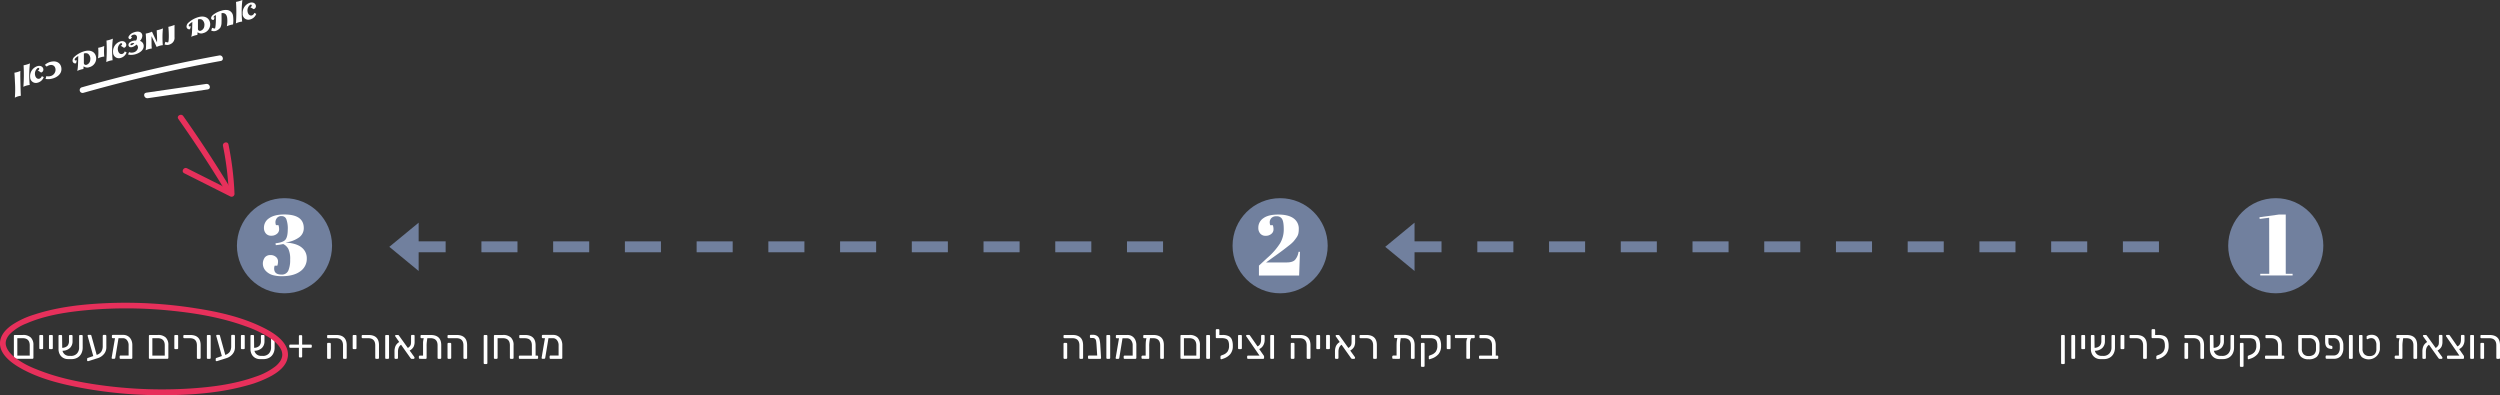 <svg xmlns="http://www.w3.org/2000/svg" viewBox="0 0 1314.01 207.68"><rect x="0" y="0" width="1314.01" height="207.68" fill="#333333" stroke="none"/><defs><style>.cls-1{fill:#fff;}.cls-2{fill:#71809e;}.cls-3{fill:#e7305b;}</style></defs><g id="Layer_2" data-name="Layer 2"><g id="Layer_3" data-name="Layer 3"><path class="cls-1" d="M1083.47,191.21a.47.47,0,0,1-.15-.37V176.56a.47.47,0,0,1,.15-.37.48.48,0,0,1,.36-.13h.92a.49.49,0,0,1,.37.14.51.51,0,0,1,.14.36v14.28a.48.48,0,0,1-.51.5h-.92A.48.48,0,0,1,1083.47,191.21Z"></path><path class="cls-1" d="M1088.84,188.47a.46.46,0,0,1-.15-.36V176.56a.47.47,0,0,1,.15-.37.48.48,0,0,1,.36-.13h1a.48.48,0,0,1,.36.14.51.51,0,0,1,.14.36v11.55a.5.5,0,0,1-.5.51h-1A.46.46,0,0,1,1088.84,188.47Z"></path><path class="cls-1" d="M1094.07,183.37a.51.51,0,0,1-.14-.36v-6.45a.5.5,0,0,1,.14-.37.52.52,0,0,1,.36-.13h1a.49.49,0,0,1,.37.14.51.51,0,0,1,.14.36V183a.51.51,0,0,1-.14.36.49.49,0,0,1-.37.14h-1A.48.48,0,0,1,1094.07,183.37Z"></path><path class="cls-1" d="M1111.49,176.2a.48.48,0,0,1,.15.36v6.12a6.74,6.74,0,0,1-.76,3.24,5.19,5.19,0,0,1-2.14,2.14,6.2,6.2,0,0,1-3.15.69H1104a5,5,0,0,1-2.57-.66,4.61,4.61,0,0,1-1.8-1.86,5.74,5.74,0,0,1-.65-2.76v-6.91a.47.47,0,0,1,.15-.37.48.48,0,0,1,.36-.13h.86a.48.48,0,0,1,.36.14.47.47,0,0,1,.14.36l.07,6.25a3.89,3.89,0,0,0,2.78-1.08,3.61,3.61,0,0,0,.78-2.42v-2.75a.48.48,0,0,1,.15-.36.45.45,0,0,1,.36-.14h.86a.48.48,0,0,1,.36.14.47.47,0,0,1,.14.36v2.84a4.77,4.77,0,0,1-1.34,3.48,5.72,5.72,0,0,1-3.94,1.49,3.5,3.5,0,0,0,1.31,2,3.84,3.84,0,0,0,2.3.69h.71a4.18,4.18,0,0,0,3.25-1.21,4.56,4.56,0,0,0,1.17-3.28v-6a.47.47,0,0,1,.14-.36.48.48,0,0,1,.36-.14h.86A.45.45,0,0,1,1111.49,176.2Z"></path><path class="cls-1" d="M1114.71,183.37a.48.48,0,0,1-.15-.36v-6.45a.47.47,0,0,1,.15-.37.48.48,0,0,1,.36-.13h1a.48.48,0,0,1,.36.14.51.51,0,0,1,.14.36V183a.51.51,0,0,1-.14.36.48.48,0,0,1-.36.14h-1A.45.45,0,0,1,1114.71,183.37Z"></path><path class="cls-1" d="M1126.56,188.47a.49.49,0,0,1-.14-.36v-6.58q0-3.78-3.78-3.78h-2.84a.48.48,0,0,1-.36-.13.45.45,0,0,1-.15-.35v-.71a.48.48,0,0,1,.15-.36.45.45,0,0,1,.36-.14h3c3.72,0,5.59,1.78,5.59,5.36v6.69a.51.51,0,0,1-.51.51h-.92A.5.5,0,0,1,1126.56,188.47Z"></path><path class="cls-1" d="M1137.61,176.63a3.44,3.44,0,0,1,1.7,1.82,8.83,8.83,0,0,1,.53,3.35,6.41,6.41,0,0,1-1.39,4.39,8.12,8.12,0,0,1-3.6,2.32l-.93.31-.15,0a.43.43,0,0,1-.28-.11.41.41,0,0,1-.12-.31v-1c0-.26.16-.46.49-.59l.85-.33a5.07,5.07,0,0,0,2.34-1.65,5.24,5.24,0,0,0,.81-3.17,6.29,6.29,0,0,0-.35-2.32,2.24,2.24,0,0,0-1.16-1.22,5.29,5.29,0,0,0-2.21-.38h-.75l-2,0a.48.48,0,0,1-.36-.13.45.45,0,0,1-.15-.35V173.5a.49.49,0,0,1,.15-.36.45.45,0,0,1,.36-.14h.88a.43.43,0,0,1,.35.14.52.52,0,0,1,.13.36v2.56h1.7A7.42,7.42,0,0,1,1137.61,176.63Z"></path><path class="cls-1" d="M1156.66,188.47a.45.45,0,0,1-.14-.36v-6.58q0-3.78-3.77-3.78h-4.09a.5.5,0,0,1-.36-.13.45.45,0,0,1-.14-.35v-.71a.46.46,0,0,1,.14-.37.5.5,0,0,1,.36-.13h4.2q5.6,0,5.59,5.41v6.64a.5.5,0,0,1-.5.51H1157A.48.48,0,0,1,1156.66,188.47Zm-8.36,0a.45.45,0,0,1-.14-.36v-7.39a.45.45,0,0,1,.14-.36.48.48,0,0,1,.36-.15h.93a.5.5,0,0,1,.5.51v7.39a.5.5,0,0,1-.5.51h-.93A.48.48,0,0,1,1148.3,188.47Z"></path><path class="cls-1" d="M1174.08,176.2a.48.48,0,0,1,.15.36v6.12a6.74,6.74,0,0,1-.76,3.24,5.19,5.19,0,0,1-2.14,2.14,6.23,6.23,0,0,1-3.15.69h-1.63a5.08,5.08,0,0,1-2.58-.66,4.65,4.65,0,0,1-1.79-1.86,5.74,5.74,0,0,1-.65-2.76v-6.91a.5.5,0,0,1,.14-.37.52.52,0,0,1,.37-.13h.86a.48.48,0,0,1,.36.14.51.51,0,0,1,.14.36l.07,6.25a3.89,3.89,0,0,0,2.78-1.08,3.61,3.61,0,0,0,.78-2.42v-2.75a.51.51,0,0,1,.14-.36.49.49,0,0,1,.37-.14h.86a.48.48,0,0,1,.36.14.51.51,0,0,1,.14.36v2.84a4.77,4.77,0,0,1-1.34,3.48,5.74,5.74,0,0,1-3.94,1.49,3.5,3.5,0,0,0,1.31,2,3.82,3.82,0,0,0,2.3.69h.7a4.19,4.19,0,0,0,3.26-1.21,4.56,4.56,0,0,0,1.17-3.28v-6a.48.48,0,0,1,.5-.5h.86A.45.45,0,0,1,1174.08,176.2Z"></path><path class="cls-1" d="M1181.84,188.84a.43.43,0,0,1-.28-.11.41.41,0,0,1-.12-.31v-1c0-.26.16-.46.49-.59l.85-.33a5.07,5.07,0,0,0,2.34-1.65,5.24,5.24,0,0,0,.81-3.17,6.29,6.29,0,0,0-.35-2.32,2.24,2.24,0,0,0-1.16-1.22,5.29,5.29,0,0,0-2.21-.38h-4.4a.45.45,0,0,1-.36-.14.48.48,0,0,1-.14-.36v-.75a.43.43,0,0,1,.14-.35.48.48,0,0,1,.36-.13h4.67a7.48,7.48,0,0,1,3.2.57,3.44,3.44,0,0,1,1.7,1.82,8.83,8.83,0,0,1,.53,3.35,6.41,6.41,0,0,1-1.39,4.39,8.12,8.12,0,0,1-3.6,2.32l-.93.31Zm-4.39,3.85a.48.48,0,0,1-.14-.38V180.72a.45.45,0,0,1,.14-.36.46.46,0,0,1,.36-.15h.9a.5.5,0,0,1,.37.15.49.49,0,0,1,.14.36v11.59a.48.48,0,0,1-.51.51h-.9A.48.48,0,0,1,1177.45,192.69Z"></path><path class="cls-1" d="M1190.64,188.47a.48.48,0,0,1-.13-.36v-.7a.52.52,0,0,1,.13-.37.47.47,0,0,1,.35-.14h6.36v-5.37c0-2.5-1.26-3.76-3.79-3.76h-2.35a.47.47,0,0,1-.35-.14.52.52,0,0,1-.13-.36v-.71a.5.5,0,0,1,.13-.36.43.43,0,0,1,.35-.14h2.46c3.76,0,5.64,1.79,5.64,5.39v5.45h.83a.45.45,0,0,1,.35.14.53.53,0,0,1,.14.37v.7a.49.49,0,0,1-.14.36.43.43,0,0,1-.35.15H1191A.44.44,0,0,1,1190.64,188.47Z"></path><path class="cls-1" d="M1209.3,187.42a5.71,5.71,0,0,1-1.35-4.08v-6.78a.5.5,0,0,1,.14-.37.52.52,0,0,1,.37-.13h5.28a5.48,5.48,0,0,1,4.07,1.27,5.82,5.82,0,0,1,1.34,3.92c0,.14,0,.54,0,1.19s0,1,0,1.18a5.35,5.35,0,0,1-1.43,3.92,6.19,6.19,0,0,1-4.36,1.3A5.4,5.4,0,0,1,1209.3,187.42Zm7-1.19a3.76,3.76,0,0,0,1-2.72c0-.14,0-.5,0-1.07s0-.94,0-1.08a3.7,3.7,0,0,0-1-2.69,3.66,3.66,0,0,0-2.63-.92h-3.83v5.59a4,4,0,0,0,.89,2.79,3.41,3.41,0,0,0,2.65,1A4.18,4.18,0,0,0,1216.31,186.23Z"></path><path class="cls-1" d="M1223.84,179.55a4,4,0,0,0,.19,1.39,1,1,0,0,0,.69.64l.83.22a.42.42,0,0,1,.28.23,1,1,0,0,1,.1.45V183a.38.38,0,0,1-.25.35.91.91,0,0,1-.52.06l-.86-.17c-1.47-.33-2.2-1.57-2.2-3.74v-2.93a.5.5,0,0,1,.14-.37.52.52,0,0,1,.36-.13h4.05a4.68,4.68,0,0,1,3.68,1.4,6.23,6.23,0,0,1,1.34,4c0,.15,0,.43,0,.84s0,.71,0,.85a6.23,6.23,0,0,1-1.34,4,4.68,4.68,0,0,1-3.68,1.41h-3.78a.5.5,0,0,1-.37-.15.49.49,0,0,1-.14-.36v-.73a.52.52,0,0,1,.14-.36.53.53,0,0,1,.37-.14h3.67a3,3,0,0,0,2.38-1,4.5,4.5,0,0,0,.9-2.8c0-.14,0-.4,0-.76s0-.61,0-.75a4.4,4.4,0,0,0-.89-2.8,3,3,0,0,0-2.39-1h-2.7Z"></path><path class="cls-1" d="M1234.76,188.47a.46.46,0,0,1-.15-.36V176.56a.47.47,0,0,1,.15-.37.48.48,0,0,1,.36-.13h1a.45.45,0,0,1,.36.14.48.48,0,0,1,.15.36v11.55a.51.51,0,0,1-.51.51h-1A.46.46,0,0,1,1234.76,188.47Z"></path><path class="cls-1" d="M1241.21,187.46a5.55,5.55,0,0,1-1.31-4v-6.89a.46.46,0,0,1,.14-.37.48.48,0,0,1,.36-.13h.84a.45.45,0,0,1,.5.5v6.78a3.91,3.91,0,0,0,.92,2.79,3.59,3.59,0,0,0,2.76,1,3.63,3.63,0,0,0,2.69-.89,3.92,3.92,0,0,0,.92-2.7v-2.26a4.37,4.37,0,0,0-.78-2.69,2.43,2.43,0,0,0-2-.88,3.84,3.84,0,0,0-1.72.51.38.38,0,0,1-.22.06.39.39,0,0,1-.28-.12.37.37,0,0,1-.12-.27v-.64a1.55,1.55,0,0,1,0-.42.46.46,0,0,1,.24-.26,3.11,3.11,0,0,1,1-.45,4.81,4.81,0,0,1,1.31-.14,4.11,4.11,0,0,1,3.24,1.24,5.86,5.86,0,0,1,1.18,3.84c0,.14,0,.58,0,1.3s0,1.15,0,1.29a5.95,5.95,0,0,1-9.73,3.84Z"></path><path class="cls-1" d="M1270.45,181.42v6.69a.5.5,0,0,1-.5.51H1269a.48.48,0,0,1-.36-.15.45.45,0,0,1-.14-.36v-6.58c0-2.52-1.27-3.78-3.79-3.78h-1.58c-.15.92-.25,1.69-.32,2.3a16.66,16.66,0,0,0-.08,2.08l0,6a.51.51,0,0,1-.51.51l-3.06-.05a.47.47,0,0,1-.36-.14.48.48,0,0,1-.14-.36v-.66a.49.49,0,0,1,.14-.37.51.51,0,0,1,.36-.14l1.7,0v-4.71c0-.92,0-1.7,0-2.34a13.43,13.43,0,0,1,.36-2.12h-1.18a.52.52,0,0,1-.37-.13.48.48,0,0,1-.14-.35v-.71a.5.5,0,0,1,.14-.37.52.52,0,0,1,.37-.13h4.7C1268.59,176.06,1270.45,177.84,1270.45,181.42Z"></path><path class="cls-1" d="M1283.74,188.18a.43.43,0,0,1-.13.31.46.46,0,0,1-.31.13h-1a.57.57,0,0,1-.44-.17,1.32,1.32,0,0,0-.18-.18l-5-7.07a3.54,3.54,0,0,0-1.29,1.62,5.9,5.9,0,0,0-.34,2.06v3.23a.49.49,0,0,1-.14.36.5.5,0,0,1-.37.15h-.81a.51.51,0,0,1-.51-.51v-3.32a7.47,7.47,0,0,1,.5-2.84,5,5,0,0,1,2-2.18l-2.05-2.86a.83.83,0,0,1-.15-.41.44.44,0,0,1,.44-.44h1a.75.75,0,0,1,.62.37l4.62,6.45a3.6,3.6,0,0,0,1.15-1,2.42,2.42,0,0,0,.46-1,8.84,8.84,0,0,0,.08-1.29v-3.06a.48.48,0,0,1,.15-.36.45.45,0,0,1,.36-.14h.86a.48.48,0,0,1,.5.5v3.15a5.87,5.87,0,0,1-.51,2.56,5.07,5.07,0,0,1-2.08,2l2.51,3.5A.68.68,0,0,1,1283.74,188.18Z"></path><path class="cls-1" d="M1294.61,181.62a4.56,4.56,0,0,1-2.07,1.85l2.29,3.3a1.09,1.09,0,0,1,.26.66v.68a.5.5,0,0,1-.5.51h-7.92a.5.5,0,0,1-.37-.15.49.49,0,0,1-.14-.36v-.73a.48.48,0,0,1,.14-.35.57.57,0,0,1,.37-.13h6l-6.89-10a1.05,1.05,0,0,1-.17-.41.43.43,0,0,1,.14-.31.48.48,0,0,1,.34-.13h1a.68.68,0,0,1,.59.35l3.94,5.67c1.25-.58,1.87-1.79,1.87-3.6v-1.92a.47.47,0,0,1,.15-.37.48.48,0,0,1,.36-.13h.86a.48.48,0,0,1,.36.14.51.51,0,0,1,.14.36v2.16A5.66,5.66,0,0,1,1294.61,181.62Z"></path><path class="cls-1" d="M1298.47,188.47a.45.45,0,0,1-.14-.36V176.56a.46.46,0,0,1,.14-.37.5.5,0,0,1,.36-.13h1a.45.45,0,0,1,.36.14.48.48,0,0,1,.15.36v11.55a.51.51,0,0,1-.51.51h-1A.48.48,0,0,1,1298.47,188.47Z"></path><path class="cls-1" d="M1312.22,188.47a.45.45,0,0,1-.14-.36v-6.58q0-3.78-3.77-3.78h-4.09a.48.48,0,0,1-.36-.13.45.45,0,0,1-.14-.35v-.71a.46.46,0,0,1,.14-.37.48.48,0,0,1,.36-.13h4.2q5.6,0,5.59,5.41v6.64a.5.5,0,0,1-.5.51h-.93A.48.48,0,0,1,1312.22,188.47Zm-8.36,0a.45.45,0,0,1-.14-.36v-7.39a.45.45,0,0,1,.14-.36.46.46,0,0,1,.36-.15h.93a.5.5,0,0,1,.5.51v7.39a.5.5,0,0,1-.5.51h-.93A.46.46,0,0,1,1303.86,188.47Z"></path><path class="cls-1" d="M567.49,188.47a.46.46,0,0,1-.15-.36v-6.58q0-3.78-3.76-3.78h-4.09a.48.48,0,0,1-.36-.13.45.45,0,0,1-.14-.35v-.71a.46.46,0,0,1,.14-.37.48.48,0,0,1,.36-.13h4.2q5.59,0,5.59,5.41v6.64a.49.49,0,0,1-.14.36.5.5,0,0,1-.37.15h-.92A.46.46,0,0,1,567.49,188.47Zm-8.36,0a.45.45,0,0,1-.14-.36v-7.39a.45.45,0,0,1,.14-.36.46.46,0,0,1,.36-.15h.92a.5.5,0,0,1,.37.15.49.49,0,0,1,.14.36v7.39a.49.49,0,0,1-.14.36.5.5,0,0,1-.37.15h-.92A.46.46,0,0,1,559.13,188.47Z"></path><path class="cls-1" d="M578.72,188.18a.39.39,0,0,1-.15.32.48.48,0,0,1-.33.12h-5.88a.51.51,0,0,1-.51-.51v-.7A.5.5,0,0,1,572,187a.49.49,0,0,1,.36-.14h4.33l-.35-5.59c-.07-.95-.15-1.65-.23-2.1a2,2,0,0,0-.54-1.09,1.77,1.77,0,0,0-1.3-.41h-.9a.51.51,0,0,1-.36-.14.42.42,0,0,1-.14-.35v-.7a.49.49,0,0,1,.14-.37.51.51,0,0,1,.36-.14h.9a4.05,4.05,0,0,1,2.44.63,3.17,3.17,0,0,1,1.16,1.73,13.56,13.56,0,0,1,.43,2.88l.42,6.86Z"></path><path class="cls-1" d="M581.66,188.47a.46.46,0,0,1-.15-.36V176.56a.47.47,0,0,1,.15-.37.48.48,0,0,1,.36-.13h1a.48.48,0,0,1,.36.14.51.51,0,0,1,.14.36v11.55a.5.5,0,0,1-.5.51h-1A.46.46,0,0,1,581.66,188.47Z"></path><path class="cls-1" d="M595,176.7a4.51,4.51,0,0,1,1.67,1.86,6.38,6.38,0,0,1,.6,2.86v6.69a.45.45,0,0,1-.14.36.46.46,0,0,1-.36.15h-5.68a.45.45,0,0,1-.35-.15.48.48,0,0,1-.13-.36v-.7a.52.52,0,0,1,.13-.37.48.48,0,0,1,.35-.14h4.25v-5.34a4.16,4.16,0,0,0-.85-2.72,2.63,2.63,0,0,0-2.14-1.05H590l-1.69,10.3a.54.54,0,0,1-.19.37.5.5,0,0,1-.36.16h-.92a.42.42,0,0,1-.35-.16.46.46,0,0,1-.09-.37l1.76-10.3H587a.48.48,0,0,1-.36-.14.52.52,0,0,1-.14-.36v-.73a.51.51,0,0,1,.14-.36.48.48,0,0,1,.36-.14h5.53A4.59,4.59,0,0,1,595,176.7Z"></path><path class="cls-1" d="M611.74,181.42v6.69a.49.49,0,0,1-.14.36.5.5,0,0,1-.37.15h-.92a.51.51,0,0,1-.51-.51v-6.58q0-3.78-3.78-3.78h-1.58c-.15.92-.26,1.69-.32,2.3a14.94,14.94,0,0,0-.08,2.08l0,6a.45.45,0,0,1-.14.36.49.49,0,0,1-.36.15l-3.06-.05a.45.45,0,0,1-.36-.14.49.49,0,0,1-.15-.36v-.66a.5.5,0,0,1,.15-.37.49.49,0,0,1,.36-.14l1.69,0v-4.71q0-1.38.06-2.34a13.43,13.43,0,0,1,.36-2.12h-1.19a.52.52,0,0,1-.36-.13.48.48,0,0,1-.14-.35v-.71a.5.5,0,0,1,.14-.37.52.52,0,0,1,.36-.13h4.71C609.88,176.06,611.74,177.84,611.74,181.42Z"></path><path class="cls-1" d="M620.59,188.47a.49.49,0,0,1-.14-.36V176.56a.5.5,0,0,1,.14-.37.52.52,0,0,1,.37-.13h4.16a5.78,5.78,0,0,1,4.19,1.34,5.39,5.39,0,0,1,1.37,4v6.69a.5.5,0,0,1-.5.51H621A.5.5,0,0,1,620.59,188.47Zm8.2-1.57v-5.37q0-3.78-3.79-3.78h-2.72v9.15Z"></path><path class="cls-1" d="M634.13,188.47a.46.46,0,0,1-.15-.36V176.56a.47.47,0,0,1,.15-.37.48.48,0,0,1,.36-.13h1a.48.48,0,0,1,.36.14.51.51,0,0,1,.14.36v11.55a.5.5,0,0,1-.5.51h-1A.46.46,0,0,1,634.13,188.47Z"></path><path class="cls-1" d="M645.74,176.63a3.5,3.5,0,0,1,1.71,1.82,8.85,8.85,0,0,1,.52,3.35,6.45,6.45,0,0,1-1.38,4.39,8.21,8.21,0,0,1-3.61,2.32l-.92.31a.51.51,0,0,1-.16,0,.4.4,0,0,1-.27-.11.42.42,0,0,1-.13-.31v-1c0-.26.17-.46.49-.59l.86-.33a5,5,0,0,0,2.33-1.65,5.24,5.24,0,0,0,.81-3.17,6.09,6.09,0,0,0-.35-2.32,2.22,2.22,0,0,0-1.15-1.22,5.35,5.35,0,0,0-2.21-.38h-.75l-2,0a.52.52,0,0,1-.36-.13.48.48,0,0,1-.14-.35V173.5a.52.52,0,0,1,.14-.36.48.48,0,0,1,.36-.14h.88a.45.45,0,0,1,.36.14.57.57,0,0,1,.13.36v2.56h1.69A7.36,7.36,0,0,1,645.74,176.63Z"></path><path class="cls-1" d="M650.87,183.37a.48.48,0,0,1-.15-.36v-6.45a.47.47,0,0,1,.15-.37.48.48,0,0,1,.36-.13h1a.48.48,0,0,1,.5.5V183a.48.48,0,0,1-.5.5h-1A.45.45,0,0,1,650.87,183.37Z"></path><path class="cls-1" d="M663.92,181.62a4.56,4.56,0,0,1-2.07,1.85l2.29,3.3a1,1,0,0,1,.27.66v.68a.51.51,0,0,1-.51.51H656a.46.46,0,0,1-.36-.15.45.45,0,0,1-.14-.36v-.73a.45.45,0,0,1,.14-.35.53.53,0,0,1,.36-.13h6l-6.88-10a1,1,0,0,1-.18-.41.4.4,0,0,1,.15-.31.45.45,0,0,1,.34-.13h1a.69.69,0,0,1,.6.35l3.94,5.67c1.24-.58,1.87-1.79,1.87-3.6v-1.92a.46.46,0,0,1,.14-.37.5.5,0,0,1,.36-.13h.86a.45.45,0,0,1,.36.14.48.48,0,0,1,.15.36v2.16A5.67,5.67,0,0,1,663.92,181.62Z"></path><path class="cls-1" d="M667.78,188.47a.49.49,0,0,1-.14-.36V176.56a.5.5,0,0,1,.14-.37.52.52,0,0,1,.37-.13h1a.48.48,0,0,1,.36.14.51.51,0,0,1,.14.36v11.55a.5.5,0,0,1-.5.51h-1A.5.5,0,0,1,667.78,188.47Z"></path><path class="cls-1" d="M686.94,188.47a.49.49,0,0,1-.14-.36v-6.58q0-3.78-3.76-3.78H679a.52.52,0,0,1-.37-.13.48.48,0,0,1-.14-.35v-.71a.5.5,0,0,1,.14-.37.52.52,0,0,1,.37-.13h4.2q5.6,0,5.59,5.41v6.64a.51.51,0,0,1-.51.51h-.92A.5.5,0,0,1,686.94,188.47Zm-8.36,0a.49.49,0,0,1-.14-.36v-7.39a.49.49,0,0,1,.14-.36.5.5,0,0,1,.37-.15h.92a.5.5,0,0,1,.37.15.49.49,0,0,1,.14.36v7.39a.49.49,0,0,1-.14.36.5.5,0,0,1-.37.15H679A.5.5,0,0,1,678.58,188.47Z"></path><path class="cls-1" d="M692,183.37a.48.48,0,0,1-.15-.36v-6.45a.47.47,0,0,1,.15-.37.48.48,0,0,1,.36-.13h1a.48.48,0,0,1,.5.5V183a.48.48,0,0,1-.5.5h-1A.45.45,0,0,1,692,183.37Z"></path><path class="cls-1" d="M697.11,183.37A.47.47,0,0,1,697,183v-6.45a.46.46,0,0,1,.14-.37.48.48,0,0,1,.36-.13h1a.45.45,0,0,1,.36.14.48.48,0,0,1,.15.36V183a.48.48,0,0,1-.15.36.45.45,0,0,1-.36.14h-1A.45.45,0,0,1,697.11,183.37Z"></path><path class="cls-1" d="M712.19,188.18a.43.43,0,0,1-.13.31.46.46,0,0,1-.31.13h-1a.57.57,0,0,1-.44-.17,1.32,1.32,0,0,0-.18-.18l-5-7.07a3.54,3.54,0,0,0-1.29,1.62,5.9,5.9,0,0,0-.34,2.06v3.23a.49.49,0,0,1-.14.36.5.5,0,0,1-.37.15h-.81a.51.51,0,0,1-.51-.51v-3.32a7.47,7.47,0,0,1,.5-2.84,5,5,0,0,1,2-2.18l-2-2.86a.86.86,0,0,1-.16-.41.43.43,0,0,1,.14-.31.42.42,0,0,1,.31-.13h1a.75.75,0,0,1,.62.37l4.62,6.45a3.6,3.6,0,0,0,1.15-1,2.27,2.27,0,0,0,.45-1,7.47,7.47,0,0,0,.09-1.29v-3.06a.48.48,0,0,1,.15-.36.45.45,0,0,1,.36-.14h.86a.47.47,0,0,1,.36.14.51.51,0,0,1,.14.36v3.15a5.87,5.87,0,0,1-.51,2.56,5.07,5.07,0,0,1-2.08,2l2.51,3.5A.68.68,0,0,1,712.19,188.18Z"></path><path class="cls-1" d="M721.86,188.47a.45.45,0,0,1-.14-.36v-6.58c0-2.52-1.27-3.78-3.79-3.78h-2.84a.5.5,0,0,1-.36-.13.48.48,0,0,1-.14-.35v-.71a.51.51,0,0,1,.14-.36.47.47,0,0,1,.36-.14h3c3.73,0,5.59,1.78,5.59,5.36v6.69a.5.5,0,0,1-.5.51h-.93A.46.46,0,0,1,721.86,188.47Z"></path><path class="cls-1" d="M743.54,181.42v6.69a.49.49,0,0,1-.14.36.5.5,0,0,1-.37.15h-.92a.5.5,0,0,1-.37-.15.49.49,0,0,1-.14-.36v-6.58q0-3.78-3.78-3.78h-1.58c-.15.92-.26,1.69-.33,2.3a16.81,16.81,0,0,0-.07,2.08l0,6a.5.5,0,0,1-.5.51l-3.06-.05a.45.45,0,0,1-.36-.14.49.49,0,0,1-.15-.36v-.66A.5.5,0,0,1,732,187a.49.49,0,0,1,.36-.14l1.69,0v-4.71q0-1.38.06-2.34a13.43,13.43,0,0,1,.36-2.12h-1.19a.52.52,0,0,1-.36-.13.45.45,0,0,1-.14-.35v-.71a.46.46,0,0,1,.14-.37.52.52,0,0,1,.36-.13H738C741.68,176.06,743.54,177.84,743.54,181.42Z"></path><path class="cls-1" d="M751.37,188.84a.4.4,0,0,1-.27-.11.41.41,0,0,1-.12-.31v-1a.64.64,0,0,1,.48-.59l.86-.33a5,5,0,0,0,2.33-1.65,5.24,5.24,0,0,0,.81-3.17,6.09,6.09,0,0,0-.35-2.32,2.22,2.22,0,0,0-1.15-1.22,5.37,5.37,0,0,0-2.22-.38h-4.4a.48.48,0,0,1-.36-.14.52.52,0,0,1-.14-.36v-.75a.47.47,0,0,1,.14-.35.52.52,0,0,1,.36-.13H752a7.45,7.45,0,0,1,3.2.57,3.44,3.44,0,0,1,1.7,1.82,8.63,8.63,0,0,1,.53,3.35,6.45,6.45,0,0,1-1.38,4.39,8.21,8.21,0,0,1-3.61,2.32l-.92.31ZM747,192.69a.52.52,0,0,1-.14-.38V180.72a.5.5,0,0,1,.5-.51h.91a.49.49,0,0,1,.36.15.45.45,0,0,1,.14.36v11.59a.49.49,0,0,1-.14.37.52.52,0,0,1-.36.14h-.91A.52.52,0,0,1,747,192.69Z"></path><path class="cls-1" d="M760.56,183.37a.48.48,0,0,1-.15-.36v-6.45a.47.47,0,0,1,.15-.37.48.48,0,0,1,.36-.13h1a.47.47,0,0,1,.36.14.51.51,0,0,1,.14.36V183a.51.51,0,0,1-.14.36.47.47,0,0,1-.36.14h-1A.45.45,0,0,1,760.56,183.37Z"></path><path class="cls-1" d="M775,176.19a.49.49,0,0,1,.13.37v.71a.45.45,0,0,1-.14.35.48.48,0,0,1-.36.13h-1.3a2.3,2.3,0,0,0-.49,1,6,6,0,0,0-.19,1.59v7.76a.44.44,0,0,1-.16.36.57.57,0,0,1-.37.13h-.92a.45.45,0,0,1-.49-.49v-7.89a6.17,6.17,0,0,1,.16-1.54,2.35,2.35,0,0,1,.41-.95h-6.07a.48.48,0,0,1-.36-.13.45.45,0,0,1-.14-.35v-.71a.47.47,0,0,1,.14-.36.45.45,0,0,1,.36-.14h9.42A.49.49,0,0,1,775,176.19Z"></path><path class="cls-1" d="M777.51,188.47a.49.49,0,0,1-.14-.36v-.7a.53.53,0,0,1,.14-.37.45.45,0,0,1,.35-.14h6.36v-5.37c0-2.5-1.27-3.76-3.79-3.76h-2.35a.45.45,0,0,1-.35-.14.52.52,0,0,1-.14-.36v-.71a.51.51,0,0,1,.14-.36.42.42,0,0,1,.35-.14h2.46c3.76,0,5.63,1.79,5.63,5.39v5.45H787a.47.47,0,0,1,.35.14.52.52,0,0,1,.13.37v.7a.48.48,0,0,1-.13.36.44.44,0,0,1-.35.15h-9.15A.43.43,0,0,1,777.51,188.47Z"></path><path class="cls-1" d="M7.43,188.47a.45.45,0,0,1-.14-.36V176.56a.46.46,0,0,1,.14-.37.52.52,0,0,1,.36-.13H12a5.75,5.75,0,0,1,4.19,1.34,5.35,5.35,0,0,1,1.38,4v6.69a.51.51,0,0,1-.51.51H7.79A.49.49,0,0,1,7.43,188.47Zm8.2-1.57v-5.37c0-2.52-1.27-3.78-3.79-3.78H9.11v9.15Z"></path><path class="cls-1" d="M20.81,183.37a.48.48,0,0,1-.15-.36v-6.45a.47.47,0,0,1,.15-.37.48.48,0,0,1,.36-.13h1a.47.47,0,0,1,.36.14.51.51,0,0,1,.14.36V183a.51.51,0,0,1-.14.36.47.47,0,0,1-.36.14h-1A.45.45,0,0,1,20.81,183.37Z"></path><path class="cls-1" d="M25.89,183.37a.48.48,0,0,1-.15-.36v-6.45a.47.47,0,0,1,.15-.37.48.48,0,0,1,.36-.13h1a.45.45,0,0,1,.36.14.48.48,0,0,1,.15.36V183a.48.48,0,0,1-.15.36.45.45,0,0,1-.36.14h-1A.45.45,0,0,1,25.89,183.37Z"></path><path class="cls-1" d="M43.31,176.2a.48.48,0,0,1,.15.36v6.12a6.74,6.74,0,0,1-.76,3.24,5.19,5.19,0,0,1-2.14,2.14,6.23,6.23,0,0,1-3.15.69H35.78a5.08,5.08,0,0,1-2.58-.66,4.65,4.65,0,0,1-1.79-1.86,5.74,5.74,0,0,1-.65-2.76v-6.91a.5.5,0,0,1,.14-.37.52.52,0,0,1,.37-.13h.86a.48.48,0,0,1,.36.14.51.51,0,0,1,.14.36l.07,6.25a3.89,3.89,0,0,0,2.78-1.08,3.61,3.61,0,0,0,.78-2.42v-2.75a.51.51,0,0,1,.14-.36.49.49,0,0,1,.37-.14h.86a.48.48,0,0,1,.36.14.51.51,0,0,1,.14.36v2.84a4.77,4.77,0,0,1-1.34,3.48,5.74,5.74,0,0,1-3.94,1.49,3.45,3.45,0,0,0,1.31,2,3.82,3.82,0,0,0,2.3.69h.7a4.19,4.19,0,0,0,3.26-1.21,4.55,4.55,0,0,0,1.16-3.28v-6a.48.48,0,0,1,.15-.36.45.45,0,0,1,.36-.14H43A.47.47,0,0,1,43.31,176.2Z"></path><path class="cls-1" d="M55.75,176.19a.5.5,0,0,1,.14.37v6.07a5.36,5.36,0,0,1-1.28,3.49,6.88,6.88,0,0,1-3.41,2.19l-4.8,1.52-.17,0a.49.49,0,0,1-.31-.11.35.35,0,0,1-.13-.29v-.68c0-.34.12-.54.35-.61l2.88-1-2.86-10.25a3.5,3.5,0,0,1-.11-.44.44.44,0,0,1,.44-.44h1a.56.56,0,0,1,.33.09.54.54,0,0,1,.18.23l2.81,10.21a4.55,4.55,0,0,0,2.44-1.73A5.31,5.31,0,0,0,54,182v-5.48a.51.51,0,0,1,.14-.36.49.49,0,0,1,.37-.14h.92A.49.49,0,0,1,55.75,176.19Z"></path><path class="cls-1" d="M67.27,176.7a4.51,4.51,0,0,1,1.67,1.86,6.38,6.38,0,0,1,.61,2.86v6.69a.51.51,0,0,1-.51.51H63.36a.45.45,0,0,1-.35-.15.48.48,0,0,1-.13-.36v-.7A.52.52,0,0,1,63,187a.48.48,0,0,1,.35-.14h4.25v-5.34a4.16,4.16,0,0,0-.85-2.72,2.63,2.63,0,0,0-2.14-1.05H62.29l-1.7,10.3a.57.57,0,0,1-.18.37.52.52,0,0,1-.37.16h-.92a.39.39,0,0,1-.34-.16.47.47,0,0,1-.1-.37l1.76-10.3H59.32a.49.49,0,0,1-.37-.14.52.52,0,0,1-.14-.36v-.73a.51.51,0,0,1,.14-.36.49.49,0,0,1,.37-.14h5.52A4.59,4.59,0,0,1,67.27,176.7Z"></path><path class="cls-1" d="M78.4,188.47a.49.49,0,0,1-.14-.36V176.56a.5.5,0,0,1,.14-.37.52.52,0,0,1,.36-.13h4.16a5.75,5.75,0,0,1,4.19,1.34,5.35,5.35,0,0,1,1.38,4v6.69a.51.51,0,0,1-.51.51H78.76A.49.49,0,0,1,78.4,188.47Zm8.2-1.57v-5.37c0-2.52-1.27-3.78-3.79-3.78H80.08v9.15Z"></path><path class="cls-1" d="M91.78,183.37a.48.48,0,0,1-.15-.36v-6.45a.47.47,0,0,1,.15-.37.48.48,0,0,1,.36-.13h1a.48.48,0,0,1,.5.5V183a.48.48,0,0,1-.5.5h-1A.45.45,0,0,1,91.78,183.37Z"></path><path class="cls-1" d="M103.64,188.47a.46.46,0,0,1-.15-.36v-6.58q0-3.78-3.78-3.78H96.87a.48.48,0,0,1-.36-.13.45.45,0,0,1-.15-.35v-.71a.48.48,0,0,1,.15-.36.45.45,0,0,1,.36-.14h3c3.73,0,5.59,1.78,5.59,5.36v6.69a.51.51,0,0,1-.51.51H104A.46.46,0,0,1,103.64,188.47Z"></path><path class="cls-1" d="M108.87,188.47a.45.45,0,0,1-.14-.36V176.56a.46.46,0,0,1,.14-.37.52.52,0,0,1,.36-.13h1a.45.45,0,0,1,.36.14.48.48,0,0,1,.15.36v11.55a.51.51,0,0,1-.51.51h-1A.49.49,0,0,1,108.87,188.47Z"></path><path class="cls-1" d="M123.36,176.19a.54.54,0,0,1,.13.37v6.07a5.36,5.36,0,0,1-1.28,3.49,6.84,6.84,0,0,1-3.41,2.19L114,189.83l-.18,0a.49.49,0,0,1-.31-.11.35.35,0,0,1-.13-.29v-.68c0-.34.12-.54.35-.61l2.88-1-2.86-10.25a2.71,2.71,0,0,1-.1-.44.42.42,0,0,1,.13-.31.39.39,0,0,1,.3-.13h1a.58.58,0,0,1,.33.09.6.6,0,0,1,.17.23l2.82,10.21a4.48,4.48,0,0,0,2.43-1.73,5.31,5.31,0,0,0,.69-2.82v-5.48a.48.48,0,0,1,.15-.36.45.45,0,0,1,.36-.14H123A.52.52,0,0,1,123.36,176.19Z"></path><path class="cls-1" d="M126.78,183.37a.48.48,0,0,1-.15-.36v-6.45a.47.47,0,0,1,.15-.37.48.48,0,0,1,.36-.13h1a.48.48,0,0,1,.5.5V183a.48.48,0,0,1-.5.5h-1A.45.45,0,0,1,126.78,183.37Z"></path><path class="cls-1" d="M144.2,176.2a.47.47,0,0,1,.14.36v6.12a6.63,6.63,0,0,1-.76,3.24,5.11,5.11,0,0,1-2.13,2.14,6.26,6.26,0,0,1-3.16.69h-1.62a5.05,5.05,0,0,1-2.58-.66,4.65,4.65,0,0,1-1.79-1.86,5.74,5.74,0,0,1-.65-2.76v-6.91a.5.5,0,0,1,.14-.37.52.52,0,0,1,.37-.13H133a.49.49,0,0,1,.37.14.51.51,0,0,1,.14.36l.07,6.25a3.89,3.89,0,0,0,2.78-1.08,3.61,3.61,0,0,0,.78-2.42v-2.75a.51.51,0,0,1,.14-.36.49.49,0,0,1,.37-.14h.85a.49.49,0,0,1,.37.14.51.51,0,0,1,.14.36v2.84a4.77,4.77,0,0,1-1.34,3.48,5.74,5.74,0,0,1-3.94,1.49,3.5,3.5,0,0,0,1.31,2,3.82,3.82,0,0,0,2.3.69h.7a4.19,4.19,0,0,0,3.26-1.21,4.56,4.56,0,0,0,1.17-3.28v-6a.47.47,0,0,1,.14-.36.45.45,0,0,1,.36-.14h.86A.45.45,0,0,1,144.2,176.2Z"></path><path class="cls-1" d="M157.25,187.75a.5.5,0,0,1-.15-.37v-4.59h-4.55a.51.51,0,0,1-.51-.51v-.66a.46.46,0,0,1,.15-.36.45.45,0,0,1,.36-.14h4.55v-4.47a.45.45,0,0,1,.15-.37.49.49,0,0,1,.36-.14h.7a.51.51,0,0,1,.38.14.48.48,0,0,1,.13.37v4.47h4.55a.48.48,0,0,1,.51.5v.66a.49.49,0,0,1-.14.36.5.5,0,0,1-.37.15h-4.55v4.59a.48.48,0,0,1-.51.51h-.7A.49.49,0,0,1,157.25,187.75Z"></path><path class="cls-1" d="M180.43,188.47a.49.49,0,0,1-.14-.36v-6.58q0-3.78-3.76-3.78h-4.09a.52.52,0,0,1-.37-.13.48.48,0,0,1-.14-.35v-.71a.5.5,0,0,1,.14-.37.52.52,0,0,1,.37-.13h4.2c3.72,0,5.59,1.8,5.59,5.41v6.64a.51.51,0,0,1-.51.51h-.92A.5.5,0,0,1,180.43,188.47Zm-8.36,0a.49.49,0,0,1-.14-.36v-7.39a.49.49,0,0,1,.14-.36.5.5,0,0,1,.37-.15h.92a.51.51,0,0,1,.51.51v7.39a.51.51,0,0,1-.51.51h-.92A.5.5,0,0,1,172.07,188.47Z"></path><path class="cls-1" d="M185.52,183.37a.48.48,0,0,1-.15-.36v-6.45a.47.47,0,0,1,.15-.37.48.48,0,0,1,.36-.13h1a.48.48,0,0,1,.5.5V183a.48.48,0,0,1-.5.5h-1A.45.45,0,0,1,185.52,183.37Z"></path><path class="cls-1" d="M197.37,188.47a.49.49,0,0,1-.14-.36v-6.58q0-3.78-3.78-3.78h-2.84a.52.52,0,0,1-.37-.13.48.48,0,0,1-.14-.35v-.71a.51.51,0,0,1,.14-.36.49.49,0,0,1,.37-.14h3c3.72,0,5.59,1.78,5.59,5.36v6.69a.51.51,0,0,1-.51.51h-.92A.5.5,0,0,1,197.37,188.47Z"></path><path class="cls-1" d="M202.61,188.47a.45.45,0,0,1-.14-.36V176.56a.46.46,0,0,1,.14-.37.48.48,0,0,1,.36-.13h1a.45.45,0,0,1,.36.14.48.48,0,0,1,.15.36v11.55a.51.51,0,0,1-.51.51h-1A.46.46,0,0,1,202.61,188.47Z"></path><path class="cls-1" d="M217.84,188.18a.44.44,0,0,1-.43.44h-1a.55.55,0,0,1-.43-.17l-.18-.18-5-7.07a3.45,3.45,0,0,0-1.28,1.62,5.9,5.9,0,0,0-.34,2.06v3.23a.51.51,0,0,1-.51.51h-.82a.5.5,0,0,1-.5-.51v-3.32a7.47,7.47,0,0,1,.49-2.84,5,5,0,0,1,2-2.18l-2-2.86a.77.77,0,0,1-.16-.41.44.44,0,0,1,.44-.44h1a.73.73,0,0,1,.61.37l4.63,6.45a3.71,3.71,0,0,0,1.15-1,2.53,2.53,0,0,0,.45-1,7.47,7.47,0,0,0,.09-1.29v-3.06a.51.51,0,0,1,.14-.36.48.48,0,0,1,.36-.14h.86a.49.49,0,0,1,.37.14.51.51,0,0,1,.14.36v3.15a5.73,5.73,0,0,1-.52,2.56,5,5,0,0,1-2.08,2l2.51,3.5A.68.68,0,0,1,217.84,188.18Z"></path><path class="cls-1" d="M231.92,181.42v6.69a.45.45,0,0,1-.14.36.46.46,0,0,1-.36.15h-.93a.5.5,0,0,1-.5-.51v-6.58q0-3.78-3.79-3.78h-1.58c-.15.92-.25,1.69-.32,2.3a16.81,16.81,0,0,0-.07,2.08l0,6a.49.49,0,0,1-.14.36.5.5,0,0,1-.37.15l-3.06-.05a.48.48,0,0,1-.36-.14.52.52,0,0,1-.14-.36v-.66a.53.53,0,0,1,.14-.37.52.52,0,0,1,.36-.14l1.7,0v-4.71c0-.92,0-1.7,0-2.34a13.54,13.54,0,0,1,.37-2.12h-1.19a.48.48,0,0,1-.36-.13.45.45,0,0,1-.15-.35v-.71a.47.47,0,0,1,.15-.37.48.48,0,0,1,.36-.13h4.71C230.06,176.06,231.92,177.84,231.92,181.42Z"></path><path class="cls-1" d="M243.73,188.47a.46.46,0,0,1-.15-.36v-6.58q0-3.78-3.76-3.78h-4.09a.48.48,0,0,1-.36-.13.45.45,0,0,1-.15-.35v-.71a.47.47,0,0,1,.15-.37.48.48,0,0,1,.36-.13h4.2q5.59,0,5.59,5.41v6.64a.49.49,0,0,1-.14.36.5.5,0,0,1-.37.15h-.92A.46.46,0,0,1,243.73,188.47Zm-8.36,0a.46.46,0,0,1-.15-.36v-7.39a.51.51,0,0,1,.51-.51h.93a.5.5,0,0,1,.5.51v7.39a.5.5,0,0,1-.5.51h-.93A.46.46,0,0,1,235.37,188.47Z"></path><path class="cls-1" d="M254.38,191.21a.47.47,0,0,1-.15-.37V176.56a.47.47,0,0,1,.15-.37.48.48,0,0,1,.36-.13h.92a.45.45,0,0,1,.36.14.48.48,0,0,1,.15.36v14.28a.46.46,0,0,1-.15.36.45.45,0,0,1-.36.14h-.92A.48.48,0,0,1,254.38,191.21Z"></path><path class="cls-1" d="M259.74,188.47a.49.49,0,0,1-.14-.36V176.56a.5.5,0,0,1,.14-.37.52.52,0,0,1,.37-.13h4.22a5.83,5.83,0,0,1,4.22,1.35,5.4,5.4,0,0,1,1.39,4.06v6.64a.49.49,0,0,1-.14.36.5.5,0,0,1-.37.15h-.92a.51.51,0,0,1-.51-.51v-6.58q0-3.78-3.78-3.78h-2.68v10.36a.51.51,0,0,1-.51.51h-.92A.5.5,0,0,1,259.74,188.47Z"></path><path class="cls-1" d="M272.84,188.47a.53.53,0,0,1-.13-.36v-.7a.57.57,0,0,1,.13-.37.49.49,0,0,1,.36-.14h6.35v-5.37c0-2.5-1.26-3.76-3.78-3.76h-2.36a.48.48,0,0,1-.35-.14.57.57,0,0,1-.13-.36v-.71a.55.55,0,0,1,.13-.36.45.45,0,0,1,.35-.14h2.47c3.75,0,5.63,1.79,5.63,5.39v5.45h.84a.48.48,0,0,1,.35.14.52.52,0,0,1,.13.37v.7a.48.48,0,0,1-.13.36.45.45,0,0,1-.35.15H273.2A.46.46,0,0,1,272.84,188.47Z"></path><path class="cls-1" d="M293.27,176.7a4.51,4.51,0,0,1,1.67,1.86,6.25,6.25,0,0,1,.61,2.86v6.69a.49.49,0,0,1-.14.36.5.5,0,0,1-.37.15h-5.67a.46.46,0,0,1-.36-.15.53.53,0,0,1-.13-.36v-.7A.57.57,0,0,1,289,187a.49.49,0,0,1,.36-.14h4.24v-5.34a4.16,4.16,0,0,0-.85-2.72,2.62,2.62,0,0,0-2.14-1.05h-2.33l-1.7,10.3a.53.53,0,0,1-.18.37.5.5,0,0,1-.37.16h-.92a.39.39,0,0,1-.34-.16.47.47,0,0,1-.1-.37l1.76-10.3h-1.12a.45.45,0,0,1-.36-.14.49.49,0,0,1-.15-.36v-.73a.48.48,0,0,1,.15-.36.45.45,0,0,1,.36-.14h5.52A4.59,4.59,0,0,1,293.27,176.7Z"></path><circle class="cls-2" cx="1196.15" cy="129.16" r="25"></circle><path class="cls-1" d="M1192.68,114.44l-5,.63-.09-.9,10.17-1.4h3.64v31.14H1205v.86h-17v-.86h4.73Z"></path><circle class="cls-2" cx="672.84" cy="129.16" r="25"></circle><path class="cls-1" d="M664,114.71q2.61-1.93,7.83-1.94t8,1.94a6.58,6.58,0,0,1,2.81,5.8,10.6,10.6,0,0,1-.23,2.28,5.79,5.79,0,0,1-1,2.11,23.17,23.17,0,0,1-1.53,2,18.55,18.55,0,0,1-2.54,2.25q-2.7,2.16-5.67,4.3l-3.47,2.49-2.74,2h10.8q3.11,0,4.41-1.35a8.16,8.16,0,0,0,1.84-4.23h.77l-.45,12.47H661.7v-5.22l4.54-4.19a34.73,34.73,0,0,0,6.57-7.53,14.2,14.2,0,0,0,1.94-7.29c0-2.66-.29-4.47-.86-5.45a3.07,3.07,0,0,0-2.88-1.46,3.39,3.39,0,0,0-2.83,1,3.26,3.26,0,0,0-.81,2,4.76,4.76,0,0,0,.27,1.67H669a6.4,6.4,0,0,1,.36,2.27,3,3,0,0,1-1.13,2.3,4.42,4.42,0,0,1-3,1,3.5,3.5,0,0,1-2.85-1.19,4.43,4.43,0,0,1-1-3A5.92,5.92,0,0,1,664,114.71Z"></path><circle class="cls-2" cx="149.53" cy="129.16" r="25"></circle><path class="cls-1" d="M141.41,114.73c1.8-1.3,4.47-2,8-2q10.26,0,10.26,7.16a5.94,5.94,0,0,1-2.4,4.84,15.19,15.19,0,0,1-6.91,2.67v.09q5.58.41,8.23,2.61a7.1,7.1,0,0,1,2.66,5.72,8,8,0,0,1-3.49,6.84q-3.48,2.52-9.7,2.52a18.07,18.07,0,0,1-4.52-.54,8.2,8.2,0,0,1-3.73-2.14,5.56,5.56,0,0,1-.59-7.22,3.65,3.65,0,0,1,2.9-1.22,4.26,4.26,0,0,1,2.93,1,3,3,0,0,1,1.08,2.3,6.4,6.4,0,0,1-.36,2.27h-1.4a4.17,4.17,0,0,0-.27,1.48q0,3.19,3.78,3.2a3.66,3.66,0,0,0,3.63-2,14.08,14.08,0,0,0,1-5.85,12.35,12.35,0,0,0-.92-5.55,6,6,0,0,0-2.72-2.64,33.39,33.39,0,0,1-3.92.59l-.13-1q4-.41,5.2-1.89t1.23-5.29a14.21,14.21,0,0,0-.74-5.44,2.56,2.56,0,0,0-2.5-1.65,2.83,2.83,0,0,0-2.49,1.06,3.51,3.51,0,0,0-.75,2,4.76,4.76,0,0,0,.27,1.67h1.31a6.4,6.4,0,0,1,.36,2.27,3,3,0,0,1-1.13,2.3,4.42,4.42,0,0,1-3,1,3.5,3.5,0,0,1-2.85-1.19,4.43,4.43,0,0,1-1-3A5.89,5.89,0,0,1,141.41,114.73Z"></path><rect class="cls-2" x="253.04" y="126.86" width="18.95" height="5.73"></rect><rect class="cls-2" x="290.74" y="126.86" width="18.95" height="5.73"></rect><rect class="cls-2" x="328.45" y="126.86" width="18.95" height="5.73"></rect><rect class="cls-2" x="366.15" y="126.86" width="18.95" height="5.73"></rect><rect class="cls-2" x="516.95" y="126.86" width="18.95" height="5.73"></rect><rect class="cls-2" x="554.65" y="126.86" width="18.95" height="5.73"></rect><rect class="cls-2" x="592.35" y="126.86" width="18.95" height="5.73"></rect><rect class="cls-2" x="403.85" y="126.86" width="18.95" height="5.73"></rect><rect class="cls-2" x="441.55" y="126.86" width="18.95" height="5.73"></rect><rect class="cls-2" x="479.25" y="126.86" width="18.95" height="5.73"></rect><polygon class="cls-2" points="220.05 117.03 204.89 129.52 204.64 129.73 204.89 129.94 220.05 142.43 220.05 132.59 234.23 132.59 234.23 126.86 220.05 126.86 220.05 117.03"></polygon><rect class="cls-2" x="776.49" y="126.86" width="18.95" height="5.73"></rect><rect class="cls-2" x="814.19" y="126.86" width="18.95" height="5.73"></rect><rect class="cls-2" x="851.89" y="126.86" width="18.95" height="5.73"></rect><rect class="cls-2" x="889.59" y="126.86" width="18.95" height="5.73"></rect><rect class="cls-2" x="1040.39" y="126.86" width="18.95" height="5.73"></rect><rect class="cls-2" x="1078.1" y="126.86" width="18.95" height="5.73"></rect><rect class="cls-2" x="1115.8" y="126.86" width="18.95" height="5.73"></rect><rect class="cls-2" x="927.29" y="126.86" width="18.95" height="5.73"></rect><rect class="cls-2" x="964.99" y="126.86" width="18.95" height="5.73"></rect><rect class="cls-2" x="1002.69" y="126.86" width="18.95" height="5.73"></rect><polygon class="cls-2" points="743.49 117.03 728.34 129.52 728.08 129.73 728.34 129.94 743.49 142.43 743.49 132.59 757.67 132.59 757.67 126.86 743.49 126.86 743.49 117.03"></polygon><path class="cls-3" d="M96.8,91.05,121,103.22a1.52,1.52,0,0,0,2.26-1.3,161.15,161.15,0,0,0-3.17-26c-.39-1.89-3.28-1.09-2.89.79a156.11,156.11,0,0,1,3.06,25.21l2.26-1.29L98.31,88.46c-1.72-.86-3.24,1.72-1.51,2.59Z"></path><path class="cls-3" d="M121,98.72Q109.32,79.43,96.32,61c-1.1-1.56-3.7-.07-2.59,1.52q13,18.42,24.68,37.72A1.5,1.5,0,0,0,121,98.72Z"></path><path class="cls-1" d="M7.86,43.22c-.06-1.67-.16-3.53-.28-5a12.8,12.8,0,0,0,3.14-.93c-.08,1.16-.05,3.25,0,5.41.09,4,.18,7.07.24,7.64a8.71,8.71,0,0,0-3.15,1A57.19,57.19,0,0,0,7.86,43.22Z"></path><path class="cls-1" d="M12.29,45.62a82.83,82.83,0,0,0,.1-11.3,15,15,0,0,0,3.35-1,52.23,52.23,0,0,0-.13,11.34A10,10,0,0,0,12.29,45.62Zm3.57-5a5.51,5.51,0,0,1,3.62-5.8c1.5-.51,2.86,0,3.24,1.24a1.59,1.59,0,0,1-1.15,2.07,11.23,11.23,0,0,0-1.73-1.06c.48-.17.86-.66.78-1s-.43-.49-.82-.3a3.75,3.75,0,0,0-1.36,3.74c.24,1.19,1.08,2.2,2.31,1.84A2.09,2.09,0,0,0,22,40a6.47,6.47,0,0,0,1,.52,4.66,4.66,0,0,1-3.45,3A3,3,0,0,1,15.86,40.66Z"></path><path class="cls-1" d="M23.9,41.48A4.25,4.25,0,0,0,24.32,40a4.41,4.41,0,0,0,2.16,0,3.43,3.43,0,0,0,2.7-3.64c-.23-1.9-1.75-2.62-3.5-2a3.27,3.27,0,0,0-1.13.67,5.23,5.23,0,0,0-1-.87,6.86,6.86,0,0,1,4-1.84c2.8-.35,4.77,1.33,4.74,4.1s-2.68,4.37-4.79,4.89A8,8,0,0,1,23.9,41.48Z"></path><path class="cls-1" d="M41.14,29.43a8.06,8.06,0,0,0-1.37,1c-.56.52-.61.9-.47,1.11.23.38.83.27,1.08.08L40,33.24a1.36,1.36,0,0,1-1.24-.14,1.53,1.53,0,0,1-.62-1,2.75,2.75,0,0,1,1.11-2.38A13.1,13.1,0,0,1,44.09,27c3.61-1.15,6.17.41,6.46,3.31a4.76,4.76,0,0,1-3.6,5,3,3,0,0,1-3-.46c-.06.69-.08,1-.11,1.42a13.17,13.17,0,0,0-3.26,1C41,36.14,41.05,32.85,41.14,29.43Zm6.31,2a3.33,3.33,0,0,0-1.19-3.18,2.59,2.59,0,0,0-2.18-.11v4.66a2,2,0,0,0,.12.87,1.21,1.21,0,0,0,1.48.32A2.93,2.93,0,0,0,47.45,31.44Z"></path><path class="cls-1" d="M51.53,30.67a28,28,0,0,0,.08-5.55,13.76,13.76,0,0,0,3.18-.95,32.2,32.2,0,0,0,0,5.56A9.49,9.49,0,0,0,51.53,30.67Z"></path><path class="cls-1" d="M55.87,32.62a82.86,82.86,0,0,0,.1-11.3,15,15,0,0,0,3.35-1,52.2,52.2,0,0,0-.13,11.34A10,10,0,0,0,55.87,32.62Zm3.57-5a5.52,5.52,0,0,1,3.62-5.8c1.5-.51,2.86,0,3.24,1.24a1.59,1.59,0,0,1-1.16,2.07,11.37,11.37,0,0,0-1.72-1.05c.48-.18.86-.66.78-1s-.43-.49-.82-.31A3.76,3.76,0,0,0,62,26.5c.24,1.19,1.08,2.21,2.31,1.84A2,2,0,0,0,65.56,27a7.13,7.13,0,0,0,1,.53,4.67,4.67,0,0,1-3.45,3A3,3,0,0,1,59.44,27.65Z"></path><path class="cls-1" d="M67.29,28.57a5.67,5.67,0,0,0,.53-1.16,3.77,3.77,0,0,0,2.77,0,3,3,0,0,0,1.86-2,1.84,1.84,0,0,0-.72-2,5.12,5.12,0,0,1-2.15,1.31c-.92.27-1.77.07-2-.71s.16-1.64,1.41-2.21a6,6,0,0,1,2.52-.51A2.57,2.57,0,0,0,72,19.61a1.37,1.37,0,0,0-1.68-1.39,2.11,2.11,0,0,0-1.5.93,1.53,1.53,0,0,0,.63.35l-.83,1.05a.89.89,0,0,1-.73-.12,1,1,0,0,1-.3-1.18,4.72,4.72,0,0,1,2.67-2.2c2.59-1,4.44-.2,4.55,1.64a3.94,3.94,0,0,1-1.28,2.81,2.74,2.74,0,0,1,2,2.74c0,1.89-1.72,3.45-4.14,4.22C70,28.91,68.11,29,67.29,28.57Zm3.3-5.89a2.61,2.61,0,0,0-1.58.16c-.4.23-.53.47-.4.74s.42.22.77.09A2.51,2.51,0,0,0,70.59,22.68Z"></path><path class="cls-1" d="M76.56,26.44a23.56,23.56,0,0,0,.21-2.35c.08-1.95,0-4.13-.17-6.43a14,14,0,0,0,3.28-1l2.66,5.67c.08-2-.06-4.11-.17-6.41a14.42,14.42,0,0,0,3.27-1,47.31,47.31,0,0,0-.07,8.82,9.45,9.45,0,0,0-3.23.94L79.66,19c-.07,1.43,0,3.1,0,4.51,0,.67.07,1.33.11,2A9.69,9.69,0,0,0,76.56,26.44Z"></path><path class="cls-1" d="M86.5,23.36c.12-.45.34-1.05.4-1.42a3.69,3.69,0,0,0,1.47.35c.58-.92.34-6.25.11-8.18a20.26,20.26,0,0,0,3.25-1c0,.74,0,1.86,0,3s0,2.5,0,3.37a3.57,3.57,0,0,1-1.92,3.6,5.07,5.07,0,0,1-1.5.54A3.82,3.82,0,0,1,86.5,23.36Z"></path><path class="cls-1" d="M101.1,11.54a8.06,8.06,0,0,0-1.37,1c-.56.52-.61.9-.48,1.11.24.38.84.27,1.08.07l-.43,1.6a1.34,1.34,0,0,1-1.23-.14,1.59,1.59,0,0,1-.63-1,2.78,2.78,0,0,1,1.12-2.37A13.05,13.05,0,0,1,104,9.08c3.62-1.15,6.17.41,6.47,3.31a4.76,4.76,0,0,1-3.61,5,3,3,0,0,1-3-.46c-.07.69-.08,1-.12,1.42a13.22,13.22,0,0,0-3.25,1C101,18.25,101,15,101.1,11.54Zm6.31,2a3.35,3.35,0,0,0-1.2-3.18,2.57,2.57,0,0,0-2.17-.12l0,4.67a2.1,2.1,0,0,0,.13.86,1.19,1.19,0,0,0,1.47.33A2.92,2.92,0,0,0,107.41,13.55Z"></path><path class="cls-1" d="M111,16.05c.14-.42.39-1.09.46-1.45A4.76,4.76,0,0,0,113,15c.31-.65.56-3.4.46-7.08a2.51,2.51,0,0,0-1.21,1c-.09.28.27.33.57.3l-.5,1.25a1.21,1.21,0,0,1-.77-.09,1,1,0,0,1-.59-.77c0-.57.24-1.12,1-1.78a12.3,12.3,0,0,1,4.54-2.25,7.23,7.23,0,0,1,3.09-.29,3.56,3.56,0,0,1,2.9,3.07,16.37,16.37,0,0,1,0,4.49,13.11,13.11,0,0,0-3.26.94,15.21,15.21,0,0,0,.18-4.38c-.19-1.27-.74-2.27-1.84-2.49a2.85,2.85,0,0,0-1.14,0c0,1.3.08,3.52,0,4.91a5.44,5.44,0,0,1-.65,2.73A4.8,4.8,0,0,1,113,16.35,3.35,3.35,0,0,1,111,16.05Z"></path><path class="cls-1" d="M124,12.3A81.34,81.34,0,0,0,124.05,1a14.71,14.71,0,0,0,3.35-1,52.25,52.25,0,0,0-.12,11.34A10,10,0,0,0,124,12.3Zm3.56-5a5.55,5.55,0,0,1,3.62-5.8c1.5-.5,2.87,0,3.25,1.25a1.58,1.58,0,0,1-1.16,2.06,11.88,11.88,0,0,0-1.72-1,1.1,1.1,0,0,0,.78-1c-.08-.41-.43-.49-.82-.3a3.73,3.73,0,0,0-1.36,3.73c.24,1.2,1.08,2.21,2.31,1.84a2.08,2.08,0,0,0,1.23-1.32,8.86,8.86,0,0,0,1,.52,4.62,4.62,0,0,1-3.44,3A3,3,0,0,1,127.52,7.33Z"></path><path class="cls-1" d="M43.82,48.8Q71.65,40.91,100,35.13q8-1.64,16.06-3.09c1.89-.34,1.09-3.23-.8-2.89Q86.81,34.31,58.8,41.61,50.9,43.66,43,45.9a1.5,1.5,0,0,0,.79,2.9Z"></path><path class="cls-1" d="M77.64,51.62,109.23,47c1.9-.27,1.09-3.16-.8-2.89L76.85,48.72c-1.91.28-1.1,3.17.79,2.9Z"></path><path class="cls-3" d="M148.36,186.7a6.58,6.58,0,0,1-1,3,12.48,12.48,0,0,1-2.71,2.94,34.22,34.22,0,0,1-10.11,5.27c-11.07,4-23.07,5.55-34.77,6.3a234.57,234.57,0,0,1-44.8-1.49c-12.19-1.57-24.57-4-36-8.71a45.28,45.28,0,0,1-11-6c-2.24-1.75-4.21-3.86-4.84-6.45a5.5,5.5,0,0,1,.21-3.08,8.7,8.7,0,0,1,1.8-2.85A25.35,25.35,0,0,1,13.93,170c10.19-4.42,21.69-6.08,32.67-7.07a230.65,230.65,0,0,1,44.51.49c12.78,1.33,25.67,3.62,37.8,8a59.56,59.56,0,0,1,12.39,5.87c2.57,1.67,5.09,3.7,6.43,6.43a6.35,6.35,0,0,1,.63,3c-.07,1.93,2.93,1.93,3,0,.24-7.21-7.81-12-13.38-14.72-11-5.41-23.31-8.15-35.33-10A235.12,235.12,0,0,0,56,159.34c-12.73.55-25.81,2-38,6a44.4,44.4,0,0,0-11.77,5.51c-2.55,1.8-5,4.15-5.89,7.25-2,6.89,4.93,12.23,10.12,15.21,10,5.76,21.81,8.63,33.1,10.71a231.38,231.38,0,0,0,46.26,3.66c13.3-.24,26.86-1.43,39.72-5a57.9,57.9,0,0,0,13.28-5.2c2.87-1.63,5.82-3.78,7.41-6.76a9.54,9.54,0,0,0,1.13-4C151.46,184.77,148.46,184.78,148.36,186.7Z"></path></g></g></svg>